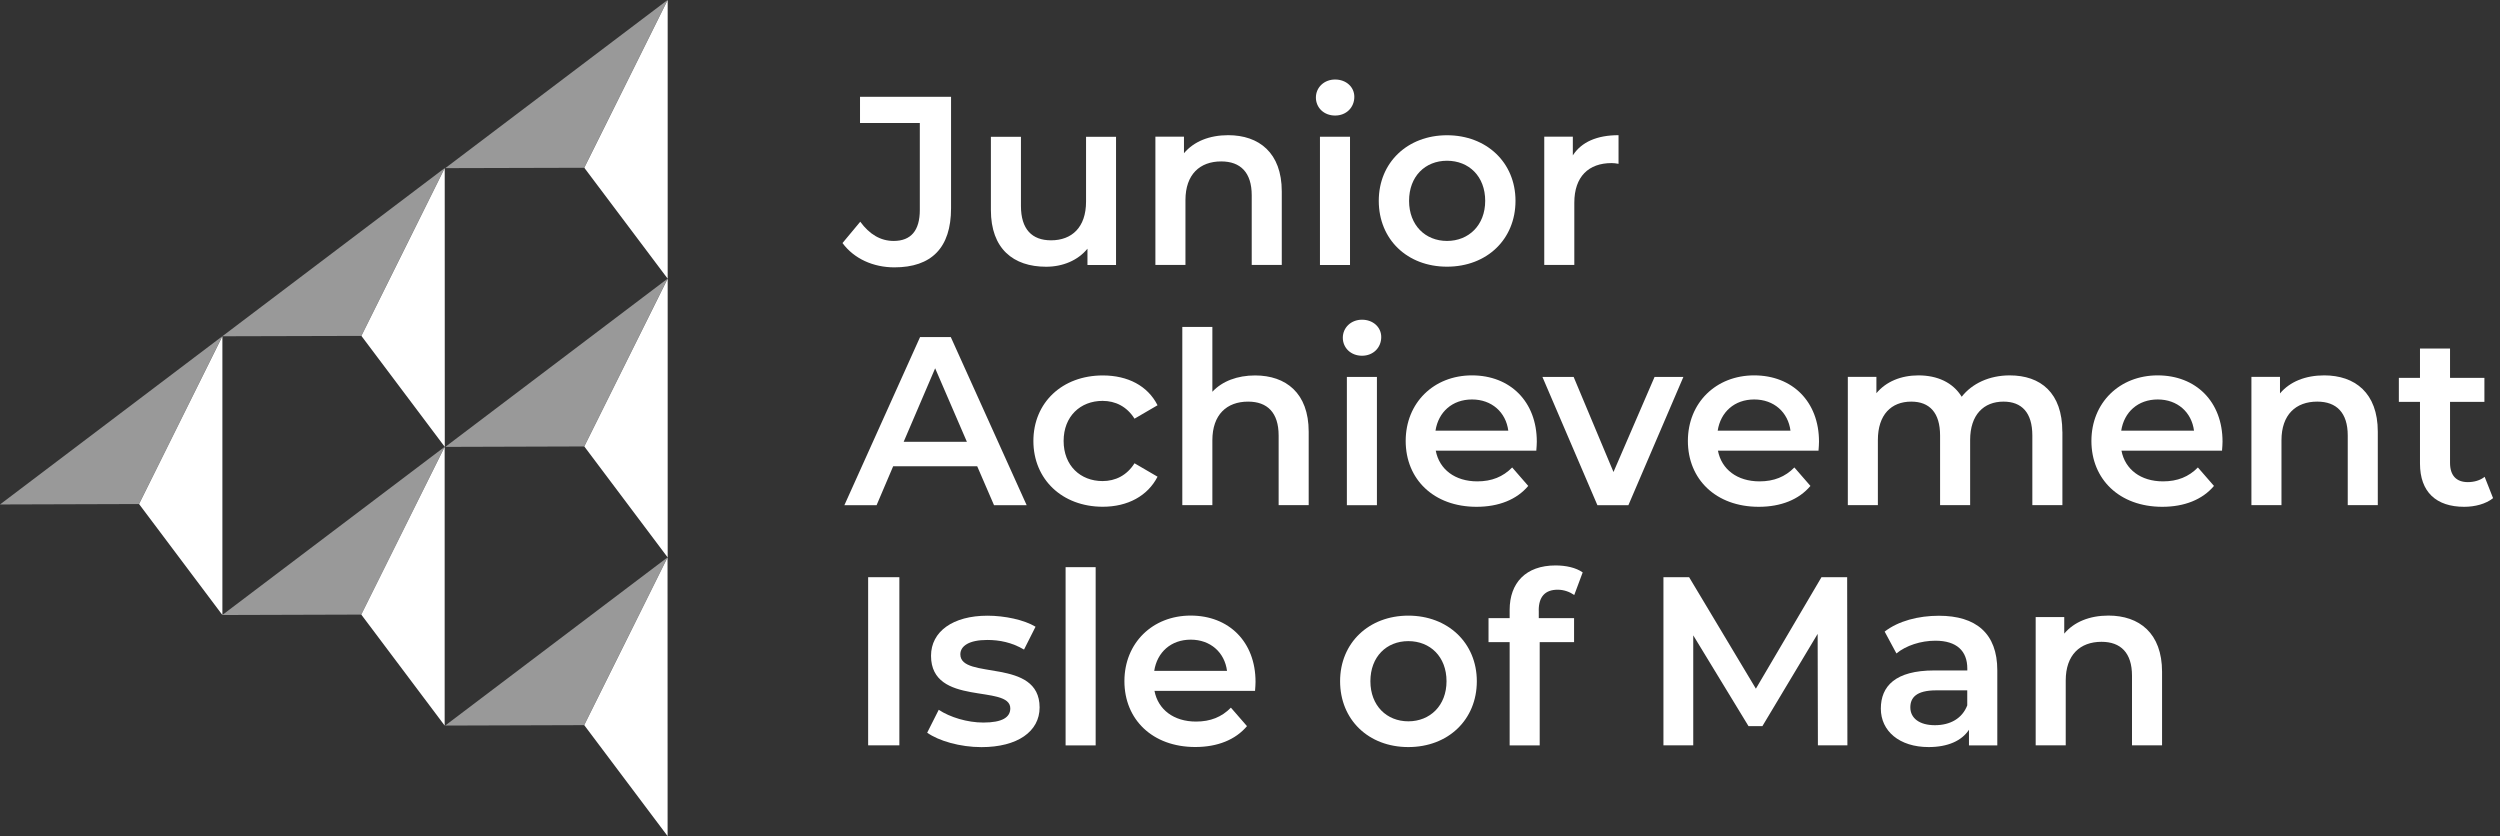 <svg width="299" height="100" viewBox="0 0 299 100" fill="none" xmlns="http://www.w3.org/2000/svg">
<rect x="0" y="0" width="299" height="100" fill="#333333" stroke="none"/>
<g clip-path="url(#clip0_488_2401)">
<path d="M79.839 0L69.866 20.065L53.256 20.109L79.839 0Z" fill="white" fill-opacity="0.5"/>
<path d="M79.854 0L69.881 20.065L79.854 33.331V0Z" fill="white"/>
<path d="M79.839 33.331L69.866 53.396L53.256 53.447L79.839 33.331Z" fill="white" fill-opacity="0.5"/>
<path d="M79.854 33.331L69.881 53.396L79.854 66.669V33.331Z" fill="white"/>
<path d="M53.175 20.109L43.209 40.174L26.591 40.218L53.175 20.109Z" fill="white" fill-opacity="0.5"/>
<path d="M53.189 20.109L43.223 40.174L53.196 53.447L53.189 20.109Z" fill="white"/>
<path d="M26.584 40.218L16.618 60.283L0 60.334L26.584 40.218Z" fill="white" fill-opacity="0.5"/>
<path d="M26.598 40.218L16.632 60.283L26.598 73.556V40.218Z" fill="white"/>
<path d="M53.168 53.447L43.202 73.505L26.584 73.556L53.168 53.447Z" fill="white" fill-opacity="0.5"/>
<path d="M53.182 53.447L43.209 73.505L53.182 86.778V53.447Z" fill="white"/>
<path d="M79.825 66.669L69.859 86.726L53.241 86.778L79.825 66.669Z" fill="white" fill-opacity="0.5"/>
<path d="M79.839 66.669L69.873 86.726L79.846 100L79.839 66.669Z" fill="white"/>
<path d="M100.759 29.073L102.887 26.517C103.978 28.013 105.303 28.816 106.88 28.816C108.95 28.816 110.01 27.578 110.01 25.111V14.71H102.858V11.579H113.745V24.912C113.745 29.655 111.388 31.976 106.968 31.976C104.442 31.976 102.143 30.944 100.766 29.073H100.759Z" fill="white"/>
<path d="M133.478 16.352V31.696H130.06V29.744C128.911 31.151 127.099 31.902 125.118 31.902C121.184 31.902 118.511 29.744 118.511 25.125V16.36H122.105V24.632C122.105 27.416 123.424 28.742 125.7 28.742C128.197 28.742 129.891 27.188 129.891 24.116V16.36H133.486L133.478 16.352Z" fill="white"/>
<path d="M153.3 22.901V31.688H149.706V23.357C149.706 20.625 148.358 19.306 146.06 19.306C143.504 19.306 141.78 20.86 141.78 23.932V31.688H138.185V16.345H141.603V18.326C142.782 16.919 144.645 16.168 146.892 16.168C150.568 16.168 153.3 18.267 153.3 22.893V22.901Z" fill="white"/>
<path d="M157.381 11.668C157.381 10.46 158.36 9.51 159.679 9.51C160.997 9.51 161.977 10.401 161.977 11.579C161.977 12.846 161.027 13.819 159.679 13.819C158.331 13.819 157.381 12.868 157.381 11.66V11.668ZM157.867 16.352H161.461V31.696H157.867V16.352Z" fill="white"/>
<path d="M164.901 24.02C164.901 19.424 168.349 16.176 173.063 16.176C177.777 16.176 181.254 19.424 181.254 24.02C181.254 28.617 177.836 31.895 173.063 31.895C168.29 31.895 164.901 28.617 164.901 24.02ZM177.63 24.02C177.63 21.089 175.678 19.225 173.063 19.225C170.448 19.225 168.525 21.096 168.525 24.02C168.525 26.945 170.477 28.816 173.063 28.816C175.648 28.816 177.63 26.945 177.63 24.02Z" fill="white"/>
<path d="M193.577 16.176V19.593C193.26 19.534 193.002 19.505 192.744 19.505C190.011 19.505 188.288 21.111 188.288 24.249V31.688H184.693V16.345H188.111V18.584C189.142 16.978 191.013 16.168 193.569 16.168L193.577 16.176Z" fill="white"/>
<path d="M116.875 55.768H106.821L104.839 60.423H100.987L110.04 40.314H113.715L122.79 60.423H118.886L116.875 55.768ZM115.638 52.836L111.844 44.048L108.08 52.836H115.638Z" fill="white"/>
<path d="M123.593 52.748C123.593 48.151 127.04 44.903 131.894 44.903C134.885 44.903 137.264 46.141 138.442 48.468L135.688 50.074C134.767 48.608 133.389 47.945 131.865 47.945C129.22 47.945 127.209 49.787 127.209 52.74C127.209 55.694 129.22 57.536 131.865 57.536C133.389 57.536 134.767 56.873 135.688 55.407L138.442 57.013C137.264 59.311 134.877 60.607 131.894 60.607C127.04 60.607 123.593 57.329 123.593 52.733V52.748Z" fill="white"/>
<path d="M156.519 51.628V60.416H152.925V52.085C152.925 49.352 151.577 48.034 149.278 48.034C146.722 48.034 144.999 49.588 144.999 52.66V60.416H141.404V39.099H144.999V46.855C146.177 45.588 147.989 44.903 150.111 44.903C153.786 44.903 156.519 47.002 156.519 51.628Z" fill="white"/>
<path d="M160.6 40.395C160.6 39.187 161.579 38.237 162.898 38.237C164.216 38.237 165.196 39.128 165.196 40.306C165.196 41.573 164.246 42.546 162.898 42.546C161.55 42.546 160.6 41.596 160.6 40.388V40.395ZM161.086 45.08H164.68V60.423H161.086V45.08Z" fill="white"/>
<path d="M183.751 53.897H171.715C172.142 56.136 174.013 57.572 176.687 57.572C178.41 57.572 179.758 57.027 180.856 55.908L182.778 58.117C181.401 59.753 179.243 60.614 176.598 60.614C171.457 60.614 168.12 57.307 168.12 52.74C168.12 48.173 171.479 44.895 176.046 44.895C180.613 44.895 183.802 48.026 183.802 52.821C183.802 53.108 183.773 53.543 183.743 53.882L183.751 53.897ZM171.685 51.51H180.392C180.105 49.3 178.41 47.776 176.053 47.776C173.696 47.776 172.031 49.271 171.685 51.51Z" fill="white"/>
<path d="M201.333 45.08L194.755 60.423H191.05L184.473 45.08H188.207L192.973 56.453L197.886 45.08H201.333Z" fill="white"/>
<path d="M217.501 53.897H205.465C205.893 56.136 207.764 57.572 210.438 57.572C212.161 57.572 213.509 57.027 214.607 55.908L216.529 58.117C215.152 59.753 212.993 60.614 210.349 60.614C205.208 60.614 201.871 57.307 201.871 52.74C201.871 48.173 205.23 44.895 209.797 44.895C214.364 44.895 217.553 48.026 217.553 52.821C217.553 53.108 217.524 53.543 217.494 53.882L217.501 53.897ZM205.436 51.51H214.143C213.855 49.3 212.161 47.776 209.804 47.776C207.447 47.776 205.782 49.271 205.436 51.51Z" fill="white"/>
<path d="M246.663 51.628V60.416H243.068V52.085C243.068 49.352 241.801 48.034 239.621 48.034C237.264 48.034 235.629 49.588 235.629 52.63V60.416H232.034V52.085C232.034 49.352 230.767 48.034 228.587 48.034C226.2 48.034 224.594 49.588 224.594 52.63V60.416H221V45.072H224.418V47.025C225.567 45.647 227.349 44.896 229.449 44.896C231.688 44.896 233.559 45.728 234.619 47.452C235.857 45.868 237.919 44.896 240.365 44.896C244.07 44.896 246.655 46.995 246.655 51.621L246.663 51.628Z" fill="white"/>
<path d="M265.763 53.897H253.727C254.154 56.136 256.025 57.572 258.699 57.572C260.423 57.572 261.771 57.027 262.868 55.908L264.791 58.117C263.413 59.753 261.255 60.614 258.611 60.614C253.469 60.614 250.133 57.307 250.133 52.74C250.133 48.173 253.491 44.895 258.058 44.895C262.625 44.895 265.815 48.026 265.815 52.821C265.815 53.108 265.785 53.543 265.756 53.882L265.763 53.897ZM253.698 51.51H262.404C262.117 49.3 260.423 47.776 258.066 47.776C255.709 47.776 254.044 49.271 253.698 51.51Z" fill="white"/>
<path d="M284.384 51.628V60.416H280.79V52.085C280.79 49.352 279.442 48.033 277.143 48.033C274.587 48.033 272.864 49.588 272.864 52.659V60.416H269.269V45.072H272.687V47.054C273.866 45.647 275.729 44.895 277.976 44.895C281.651 44.895 284.384 46.995 284.384 51.621V51.628Z" fill="white"/>
<path d="M298.166 59.583C297.304 60.276 296.008 60.614 294.719 60.614C291.36 60.614 289.43 58.832 289.43 55.444V48.063H286.903V45.19H289.43V41.684H293.024V45.19H297.135V48.063H293.024V55.362C293.024 56.858 293.768 57.661 295.153 57.661C295.897 57.661 296.619 57.462 297.164 57.027L298.173 59.583H298.166Z" fill="white"/>
<path d="M103.83 69.033H107.564V89.142H103.83V69.033Z" fill="white"/>
<path d="M110.894 87.625L112.272 84.892C113.62 85.784 115.689 86.417 117.612 86.417C119.881 86.417 120.831 85.784 120.831 84.723C120.831 81.791 111.351 84.553 111.351 78.432C111.351 75.53 113.966 73.637 118.105 73.637C120.146 73.637 122.473 74.123 123.851 74.956L122.473 77.689C121.008 76.827 119.542 76.539 118.076 76.539C115.896 76.539 114.857 77.261 114.857 78.263C114.857 81.364 124.337 78.609 124.337 84.612C124.337 87.485 121.693 89.356 117.384 89.356C114.828 89.356 112.272 88.612 110.894 87.632V87.625Z" fill="white"/>
<path d="M127.445 67.833H131.04V89.15H127.445V67.833Z" fill="white"/>
<path d="M150.111 82.624H138.075C138.502 84.863 140.373 86.3 143.047 86.3C144.771 86.3 146.119 85.755 147.216 84.635L149.139 86.845C147.761 88.48 145.603 89.342 142.959 89.342C137.817 89.342 134.48 86.035 134.48 81.468C134.48 76.901 137.839 73.623 142.406 73.623C146.973 73.623 150.162 76.754 150.162 81.549C150.162 81.836 150.133 82.271 150.103 82.609L150.111 82.624ZM138.045 80.238H146.752C146.465 78.028 144.771 76.503 142.413 76.503C140.056 76.503 138.392 77.998 138.045 80.238Z" fill="white"/>
<path d="M160.275 81.475C160.275 76.878 163.723 73.63 168.437 73.63C173.151 73.63 176.628 76.878 176.628 81.475C176.628 86.071 173.21 89.349 168.437 89.349C163.664 89.349 160.275 86.071 160.275 81.475ZM173.004 81.475C173.004 78.543 171.052 76.679 168.437 76.679C165.822 76.679 163.899 78.55 163.899 81.475C163.899 84.399 165.851 86.27 168.437 86.27C171.022 86.27 173.004 84.399 173.004 81.475Z" fill="white"/>
<path d="M184.038 73.004V73.925H188.259V76.798H184.148V89.15H180.554V76.798H178.027V73.925H180.554V72.945C180.554 69.726 182.476 67.627 186.042 67.627C187.279 67.627 188.48 67.885 189.29 68.459L188.281 71.163C187.736 70.787 187.043 70.529 186.299 70.529C184.804 70.529 184.031 71.362 184.031 72.997L184.038 73.004Z" fill="white"/>
<path d="M217.421 89.142L217.391 75.81L210.784 86.844H209.12L202.512 75.987V89.142H198.947V69.033H202.019L210.003 82.366L217.848 69.033H220.92L220.949 89.142H217.414H217.421Z" fill="white"/>
<path d="M238.877 80.156V89.15H235.489V87.279C234.627 88.597 232.962 89.349 230.664 89.349C227.158 89.349 224.948 87.426 224.948 84.752C224.948 82.079 226.672 80.186 231.327 80.186H235.29V79.957C235.29 77.858 234.023 76.628 231.467 76.628C229.743 76.628 227.961 77.202 226.812 78.153L225.405 75.538C227.04 74.271 229.427 73.644 231.894 73.644C236.321 73.644 238.877 75.744 238.877 80.163V80.156ZM235.283 84.347V82.565H231.577C229.132 82.565 228.476 83.485 228.476 84.605C228.476 85.894 229.567 86.734 231.408 86.734C233.25 86.734 234.686 85.931 235.29 84.347H235.283Z" fill="white"/>
<path d="M258.582 80.356V89.143H254.987V80.812C254.987 78.079 253.639 76.761 251.341 76.761C248.785 76.761 247.061 78.315 247.061 81.387V89.143H243.467V73.8H246.884V75.781C248.063 74.374 249.927 73.623 252.173 73.623C255.849 73.623 258.582 75.722 258.582 80.348V80.356Z" fill="white"/>
</g>
<defs>
<clipPath id="clip0_488_2401">
<rect width="298.173" height="100" fill="white"/>
</clipPath>
</defs>
</svg>
